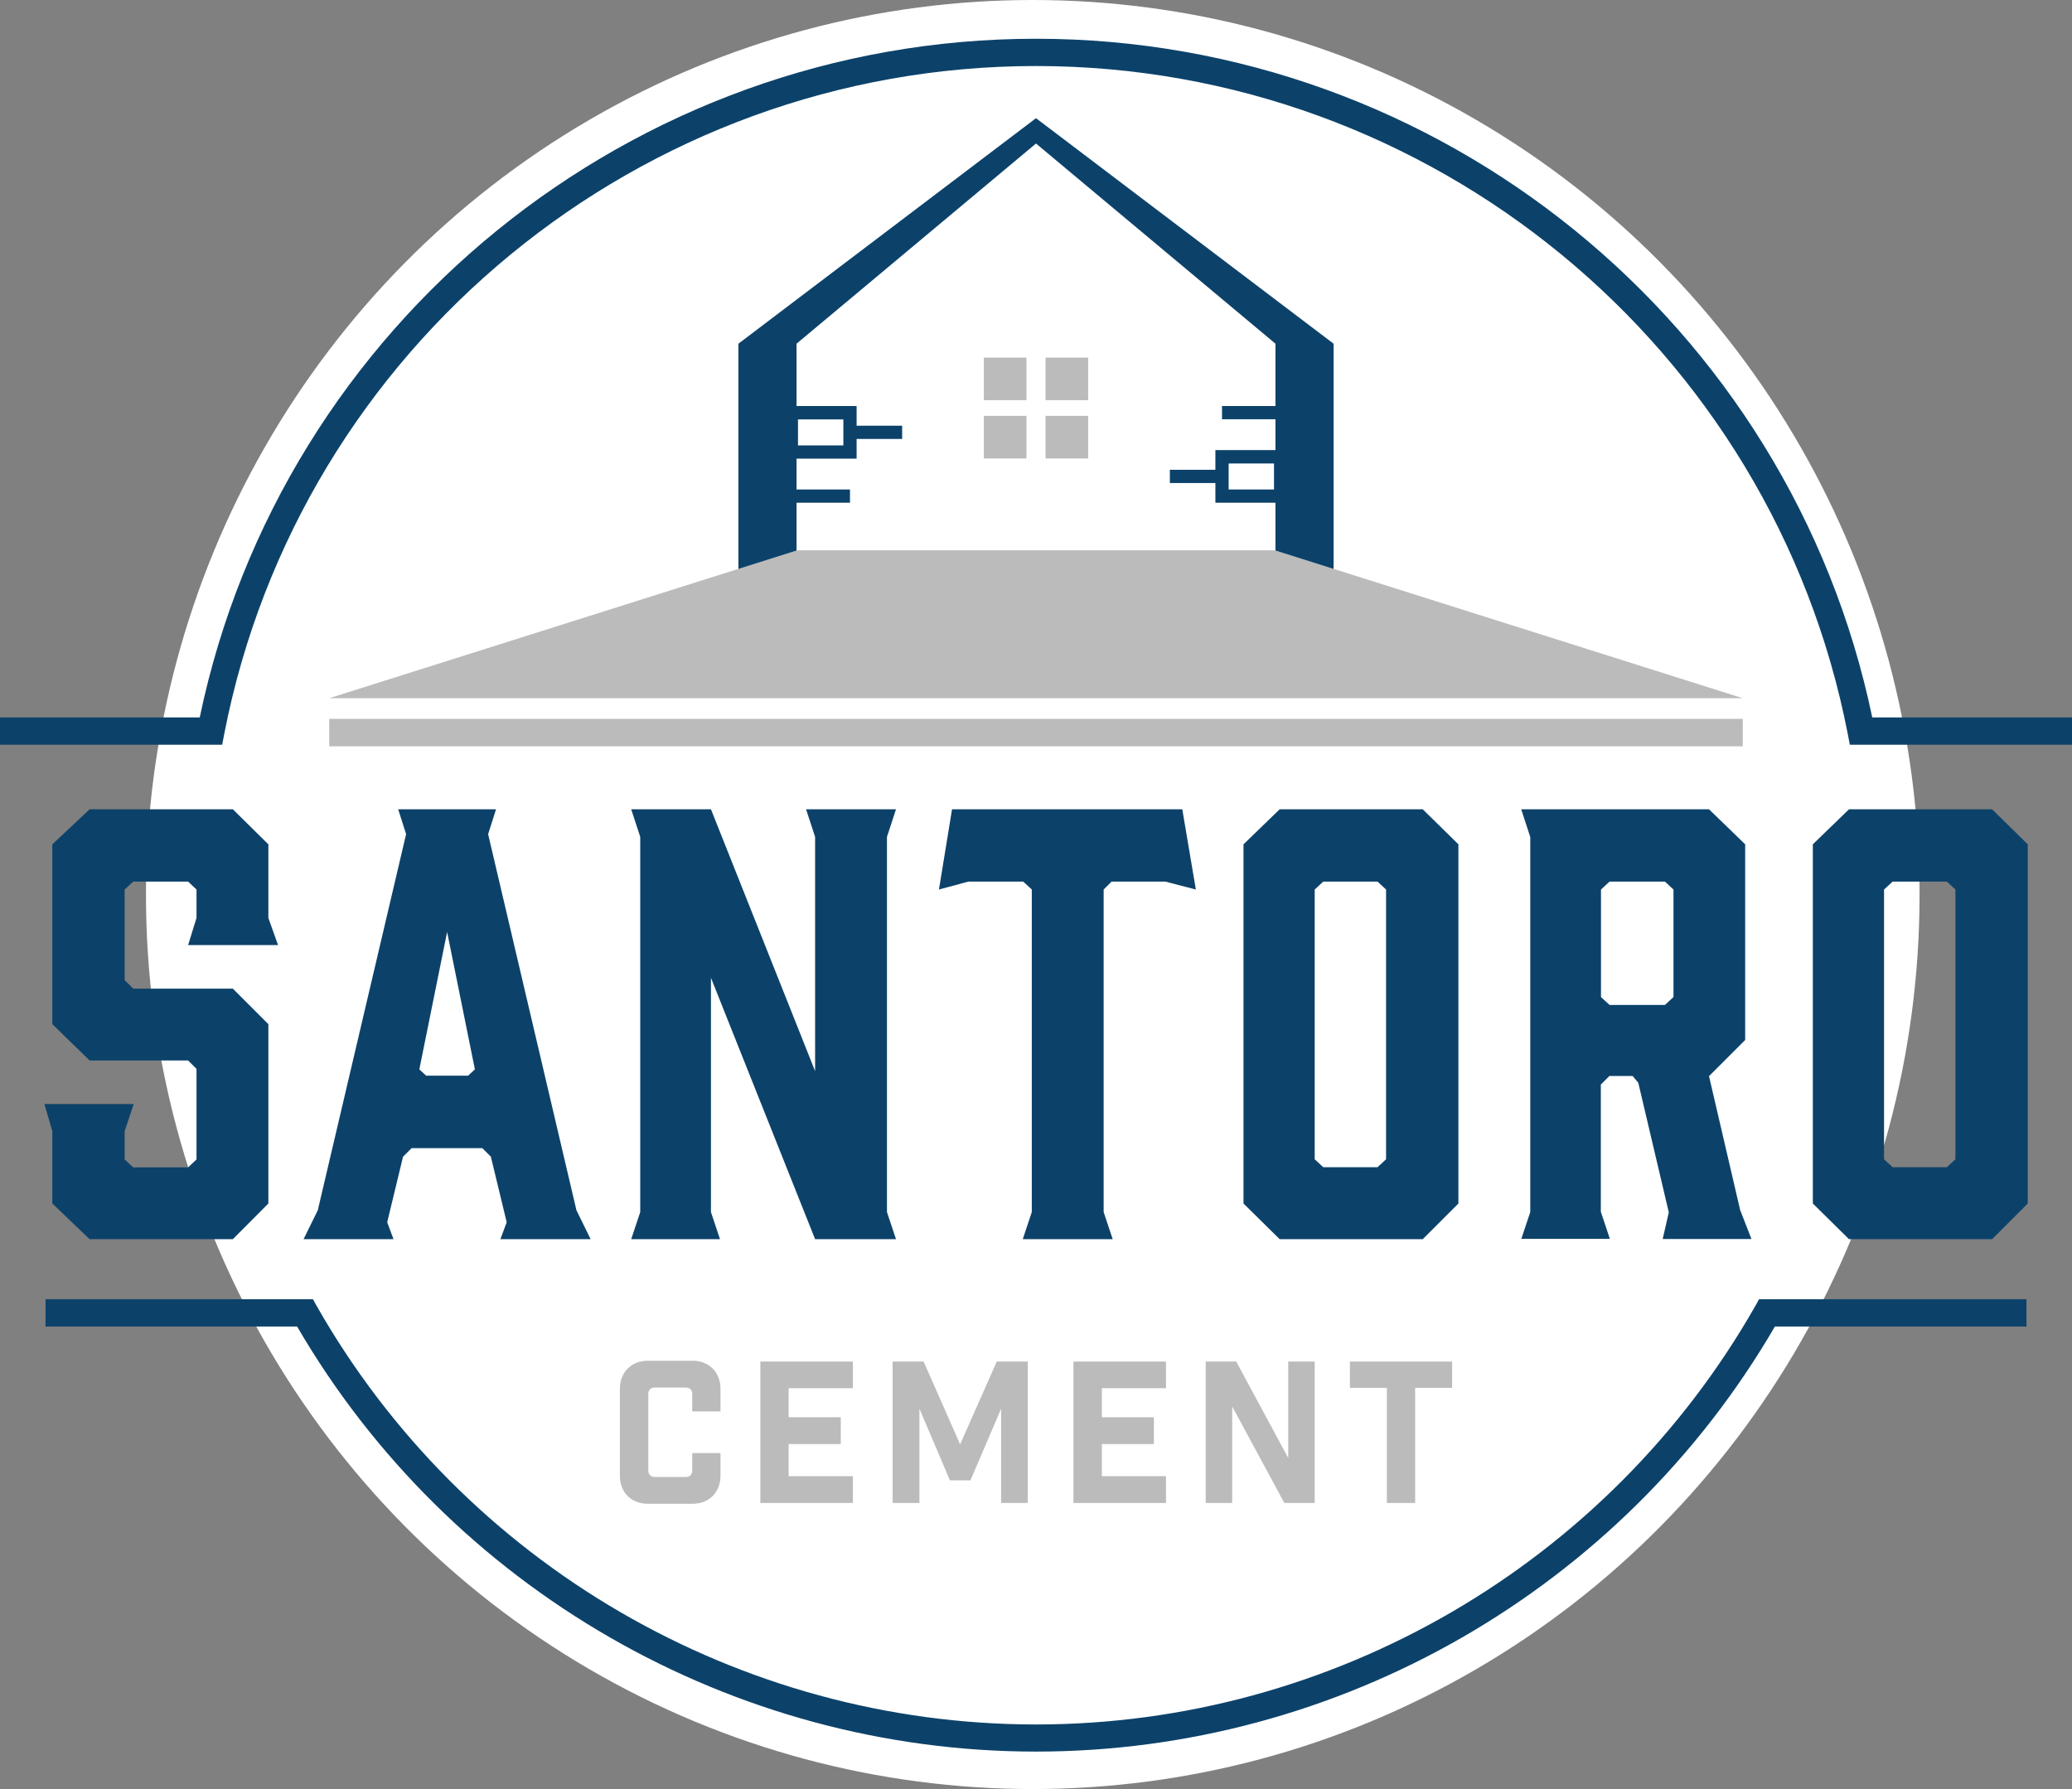 <?xml version="1.0" encoding="UTF-8"?> <svg xmlns="http://www.w3.org/2000/svg" id="Layer_2" data-name="Layer 2" viewBox="0 0 128.32 110.82"><rect x="0" y="0" width="128.32" height="110.82" fill="#808080" stroke="none"/><defs><style> .cls-1 { fill: #fff; } .cls-2 { fill: #0c426a; } .cls-3 { fill: #bbb; } </style></defs><g id="Layer_1-2" data-name="Layer 1"><ellipse class="cls-1" cx="63.96" cy="55.41" rx="54.92" ry="55.41"></ellipse><rect class="cls-3" x="60.93" y="22.15" width="2.64" height="2.64"></rect><rect class="cls-3" x="64.75" y="22.15" width="2.64" height="2.64"></rect><rect class="cls-3" x="60.93" y="25.76" width="2.64" height="2.64"></rect><rect class="cls-3" x="64.75" y="25.76" width="2.64" height="2.64"></rect><rect class="cls-2" x="49.01" y="30.32" width="3.63" height=".82"></rect><rect class="cls-2" x="52.64" y="26.37" width="3.23" height=".82"></rect><path class="cls-2" d="m53.05,28.41h-4.45v-3.26h4.45v3.26Zm-3.63-.82h2.81v-1.61h-2.81v1.61Z"></path><rect class="cls-2" x="75.68" y="25.15" width="3.63" height=".82"></rect><rect class="cls-2" x="72.45" y="29.1" width="3.23" height=".82"></rect><path class="cls-2" d="m79.72,31.14h-4.45v-3.26h4.45v3.26Zm-3.63-.82h2.81v-1.61h-2.81v1.61Z"></path><polygon class="cls-2" points="64.16 7.32 45.73 21.29 45.73 35.93 49.33 35.93 49.33 21.29 64.16 8.89 78.99 21.29 78.99 35.93 82.59 35.93 82.59 21.29 64.16 7.32"></polygon><polygon class="cls-2" points="17.22 58.54 11.65 58.54 12.17 56.86 12.17 55.1 11.65 54.61 8.25 54.61 7.72 55.1 7.72 60.71 8.25 61.24 14.42 61.24 16.62 63.44 16.62 74.55 14.42 76.76 5.55 76.76 3.24 74.55 3.24 70.07 2.75 68.39 8.28 68.39 7.72 70.07 7.72 71.82 8.25 72.31 11.65 72.31 12.17 71.82 12.17 66.21 11.65 65.69 5.55 65.69 3.24 63.44 3.24 52.3 5.55 50.13 14.42 50.13 16.62 52.3 16.62 56.86 17.22 58.54"></polygon><path class="cls-2" d="m36.56,76.76h-5.57l.39-1.05-.98-4.06-.53-.53h-4.38l-.53.53-.98,4.06.39,1.05h-5.57l.88-1.79,5.47-23.3-.49-1.54h6.06l-.49,1.54,5.47,23.3.88,1.79Zm-10.16-10.13h2.59l.42-.39-1.72-8.51-1.72,8.51.42.39Z"></path><polygon class="cls-2" points="44.59 76.76 39.09 76.76 39.65 75.08 39.65 51.84 39.09 50.13 44.03 50.13 50.48 66.35 50.48 51.84 49.92 50.13 55.49 50.13 54.93 51.84 54.93 75.08 55.49 76.76 50.48 76.76 44.03 60.57 44.03 75.08 44.59 76.76"></polygon><polygon class="cls-2" points="74.06 55.1 72.17 54.61 68.84 54.61 68.35 55.1 68.35 75.08 68.91 76.76 63.34 76.76 63.9 75.08 63.9 55.1 63.37 54.61 59.97 54.61 58.15 55.1 58.96 50.13 73.22 50.13 74.06 55.1"></polygon><path class="cls-2" d="m90.32,52.3v22.25l-2.21,2.21h-8.86l-2.24-2.21v-22.25l2.24-2.17h8.86l2.21,2.17Zm-5.01,2.31h-3.36l-.53.49v16.71l.53.49h3.36l.53-.49v-16.71l-.53-.49Z"></path><path class="cls-2" d="m94.21,76.76l.56-1.68v-23.23l-.56-1.72h11.63l2.24,2.17v12.12l-2.24,2.24,1.93,8.3.7,1.79h-5.5l.38-1.65-1.89-8.03-.35-.42h-1.44l-.53.53v7.88l.56,1.68h-5.5Zm8.9-14.51l.53-.49v-6.66l-.53-.49h-3.43l-.53.49v6.66l.53.49h3.43Z"></path><path class="cls-2" d="m125.58,52.3v22.25l-2.21,2.21h-8.86l-2.24-2.21v-22.25l2.24-2.17h8.86l2.21,2.17Zm-5.01,2.31h-3.36l-.53.49v16.71l.53.49h3.36l.53-.49v-16.71l-.53-.49Z"></path><path class="cls-3" d="m42.87,86.36c0-.27-.15-.41-.41-.41h-1.9c-.27,0-.41.15-.41.41v4.72c0,.27.15.41.41.41h1.9c.27,0,.41-.15.41-.41v-1.07h1.75v1.41c0,1.02-.71,1.73-1.73,1.73h-2.77c-1.02,0-1.73-.7-1.73-1.73v-5.4c0-1.02.71-1.73,1.73-1.73h2.77c1.02,0,1.73.71,1.73,1.73v1.41h-1.75v-1.07Z"></path><polygon class="cls-3" points="52.82 84.34 52.82 85.99 48.84 85.99 48.84 87.79 52.07 87.79 52.07 89.45 48.84 89.45 48.84 91.44 52.82 91.44 52.82 93.1 47.09 93.1 47.09 84.34 52.82 84.34"></polygon><polygon class="cls-3" points="63.65 93.1 62 93.1 62 87.26 60.1 91.7 58.83 91.7 56.94 87.26 56.94 93.1 55.28 93.1 55.28 84.34 57.2 84.34 59.46 89.47 61.73 84.34 63.65 84.34 63.65 93.1"></polygon><polygon class="cls-3" points="72.21 84.34 72.21 85.99 68.24 85.99 68.24 87.79 71.46 87.79 71.46 89.45 68.24 89.45 68.24 91.44 72.21 91.44 72.21 93.1 66.48 93.1 66.48 84.34 72.21 84.34"></polygon><polygon class="cls-3" points="81.42 84.34 81.42 93.1 79.54 93.1 76.31 87.12 76.31 93.1 74.67 93.1 74.67 84.34 76.56 84.34 79.78 90.31 79.78 84.34 81.42 84.34"></polygon><polygon class="cls-3" points="87.64 85.97 87.64 93.1 85.89 93.1 85.89 85.97 83.6 85.97 83.6 84.34 89.93 84.34 89.93 85.97 87.64 85.97"></polygon><path class="cls-2" d="m64.16,108.5c-18.81,0-36.3-10.08-45.76-26.33H2.82v-1.69h16.56l.24.43c9.1,15.98,26.17,25.91,44.54,25.91s35.43-9.93,44.54-25.91l.24-.43h16.56v1.69h-15.58c-9.46,16.26-26.95,26.33-45.76,26.33"></path><path class="cls-2" d="m128.32,46.13h-13.76l-.13-.68c-4.67-23.97-25.81-41.36-50.27-41.36S18.56,21.48,13.89,45.45l-.13.68H0v-1.69h12.37C17.46,20.04,39.13,2.4,64.16,2.4s46.7,17.64,51.79,42.04h12.37v1.69Z"></path><polygon class="cls-3" points="78.96 34.09 49.36 34.09 20.39 43.25 107.93 43.25 78.96 34.09"></polygon><rect class="cls-3" x="20.39" y="44.53" width="87.54" height="1.7"></rect></g></svg> 